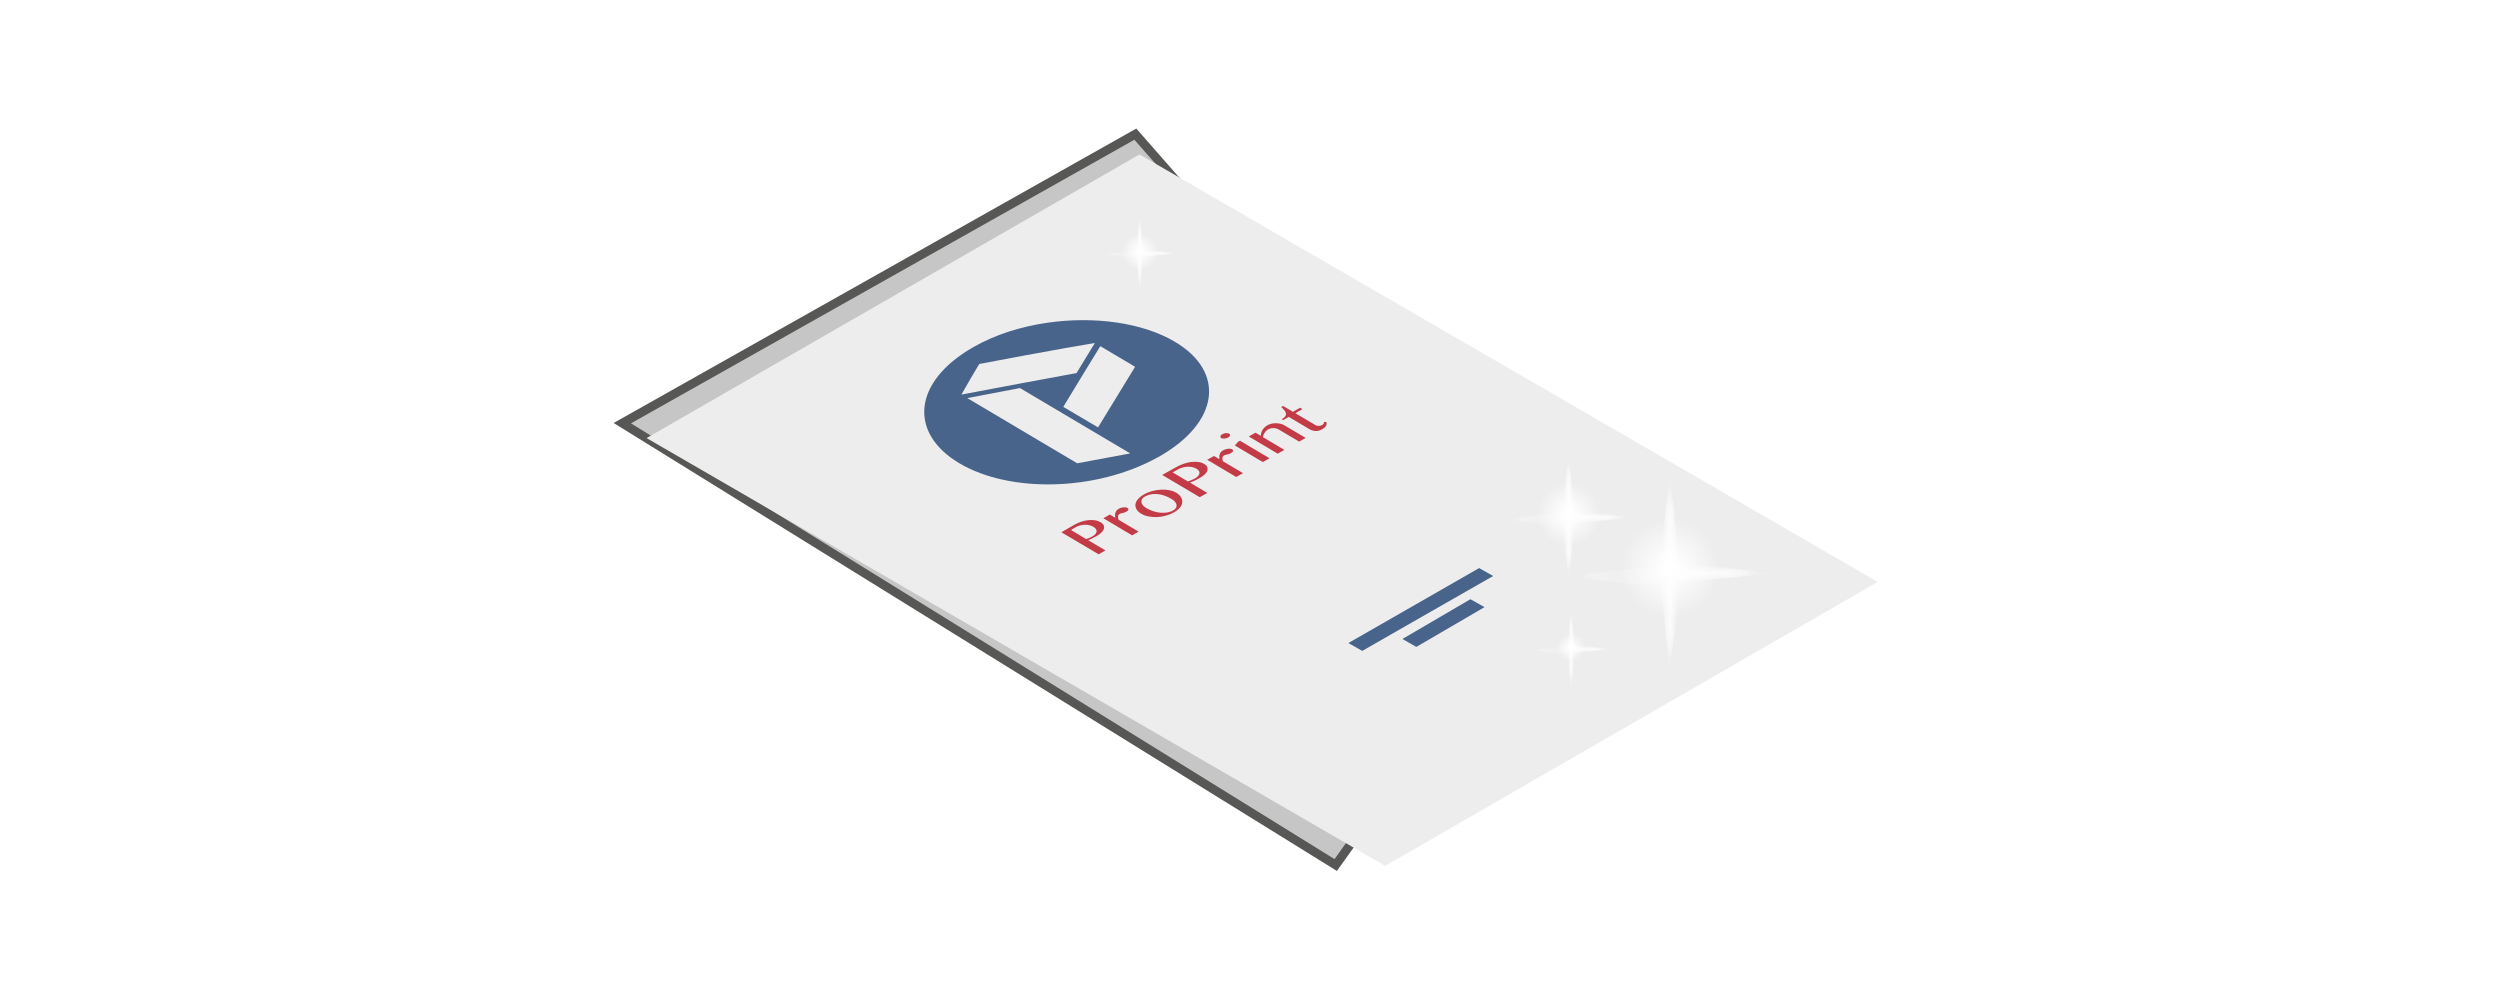 <?xml version="1.0" encoding="utf-8"?>
<!-- Generator: Adobe Illustrator 21.1.0, SVG Export Plug-In . SVG Version: 6.00 Build 0)  -->
<svg version="1.1" id="off" xmlns="http://www.w3.org/2000/svg" xmlns:xlink="http://www.w3.org/1999/xlink" x="0px" y="0px"
	 viewBox="0 0 283.46 113.39" enable-background="new 0 0 283.46 113.39" xml:space="preserve">
<filter  id="AI_DesenfoqueGaussiano_4">
	<feGaussianBlur  stdDeviation="4"></feGaussianBlur>
</filter>
<g>
	<g filter="url(#AI_DesenfoqueGaussiano_4)">
		<polygon fill="#C6C6C6" points="151.45,98.08 173.86,66.68 128.73,15.21 70.56,47.98 		"/>
		<polygon fill="none" stroke="#575756" stroke-miterlimit="10" points="151.45,98.08 173.86,66.68 128.73,15.21 70.56,47.98 		"/>
	</g>
	<g>
		<polygon fill="#EDEDED" points="73.31,49.67 129.2,17.51 212.9,65.98 157.06,98.18 		"/>
		<g>
			<path fill="#C23B46" d="M123.58,61.17c0.08-0.04,0.16-0.07,0.25-0.12c0.09-0.04,0.18-0.09,0.27-0.14
				c0.09-0.05,0.18-0.1,0.26-0.14c0.19-0.11,0.36-0.23,0.5-0.36c0.14-0.13,0.24-0.27,0.29-0.41c0.05-0.14,0.05-0.28,0-0.41
				c-0.05-0.14-0.17-0.26-0.37-0.38c-0.19-0.11-0.41-0.19-0.65-0.22c-0.24-0.04-0.5-0.04-0.76-0.01c-0.26,0.03-0.53,0.09-0.8,0.18
				c-0.27,0.09-0.53,0.21-0.77,0.35c-0.59,0.34-0.88,0.51-1.46,0.84c1.69,1,2.54,1.5,4.23,2.5c0.31-0.18,0.46-0.26,0.77-0.44
				c-0.78-0.46-1.17-0.7-1.96-1.16C123.43,61.23,123.5,61.2,123.58,61.17 M121.43,60.09c0.22-0.13,0.33-0.19,0.55-0.32
				c0.15-0.08,0.3-0.15,0.48-0.19c0.17-0.05,0.35-0.07,0.52-0.08c0.18-0.01,0.35,0.01,0.52,0.05c0.17,0.04,0.33,0.1,0.47,0.18
				c0.12,0.07,0.22,0.15,0.28,0.24c0.06,0.09,0.09,0.18,0.09,0.28c-0.01,0.09-0.05,0.19-0.13,0.29c-0.08,0.1-0.21,0.2-0.38,0.3
				c-0.11,0.06-0.22,0.11-0.34,0.16c-0.12,0.04-0.24,0.09-0.34,0.12C122.46,60.7,122.11,60.49,121.43,60.09"/>
			<path fill="#C23B46" d="M126.78,58.73c-0.01-0.06-0.01-0.13-0.01-0.18c0-0.06,0.02-0.11,0.04-0.15c0.03-0.04,0.06-0.08,0.11-0.11
				c0.06-0.04,0.12-0.06,0.18-0.08c0.06-0.02,0.12-0.03,0.18-0.04c0.06-0.01,0.12-0.03,0.19-0.05c0.07-0.02,0.14-0.05,0.23-0.1
				c0.14-0.08,0.22-0.15,0.24-0.23c0.02-0.08-0.02-0.14-0.12-0.21c-0.05-0.03-0.12-0.05-0.2-0.06c-0.08-0.01-0.16-0.01-0.25,0
				c-0.09,0.01-0.18,0.03-0.27,0.06c-0.09,0.03-0.18,0.06-0.26,0.11c-0.1,0.06-0.18,0.13-0.24,0.2c-0.06,0.08-0.11,0.16-0.13,0.25
				c-0.03,0.09-0.04,0.18-0.04,0.28c0,0.1,0.01,0.19,0.03,0.29c-0.25-0.15-0.37-0.22-0.62-0.37c-0.3,0.17-0.44,0.25-0.74,0.42
				c1.31,0.77,1.96,1.16,3.26,1.94c0.29-0.17,0.44-0.25,0.74-0.42c-0.9-0.54-1.36-0.81-2.26-1.34
				C126.8,58.87,126.79,58.8,126.78,58.73"/>
			<path fill="#C23B46" d="M133.37,55.87c-0.22-0.13-0.49-0.23-0.79-0.29c-0.3-0.06-0.62-0.08-0.95-0.06
				c-0.33,0.02-0.66,0.07-1,0.16c-0.33,0.09-0.65,0.22-0.94,0.39c-0.3,0.17-0.52,0.35-0.68,0.54c-0.16,0.19-0.25,0.39-0.27,0.58
				c-0.02,0.2,0.02,0.38,0.13,0.57c0.11,0.18,0.29,0.35,0.53,0.49c0.23,0.14,0.5,0.24,0.8,0.3c0.3,0.06,0.62,0.09,0.95,0.08
				c0.33-0.01,0.67-0.06,1-0.15c0.34-0.09,0.66-0.22,0.95-0.38c0.3-0.17,0.52-0.35,0.68-0.54c0.16-0.2,0.25-0.39,0.27-0.6
				c0.02-0.2-0.03-0.39-0.14-0.58C133.8,56.19,133.62,56.02,133.37,55.87 M133.34,57.58c-0.06,0.11-0.17,0.21-0.32,0.29
				c-0.21,0.12-0.44,0.2-0.7,0.24c-0.26,0.04-0.52,0.04-0.79,0.02c-0.27-0.03-0.54-0.09-0.81-0.18c-0.27-0.09-0.52-0.21-0.76-0.35
				c-0.17-0.1-0.29-0.21-0.38-0.32c-0.09-0.12-0.15-0.23-0.16-0.35c-0.02-0.12,0-0.23,0.06-0.33c0.06-0.11,0.15-0.19,0.28-0.27
				c0.25-0.14,0.51-0.24,0.77-0.28c0.26-0.05,0.53-0.05,0.79-0.02c0.27,0.03,0.52,0.09,0.78,0.19c0.26,0.1,0.5,0.21,0.74,0.36
				c0.17,0.1,0.3,0.2,0.39,0.32c0.1,0.12,0.16,0.24,0.17,0.35C133.42,57.36,133.4,57.47,133.34,57.58"/>
			<path fill="#49648B" d="M133.21,38.75c-3.67-2.18-9.16-2.92-14.43-2.16c-3.01,0.43-5.95,1.35-8.44,2.78
				c-6.88,3.94-7.31,9.75-1.56,13.16c5.71,3.38,15.46,3.19,22.4-0.63c0.05-0.03,0.11-0.05,0.16-0.08
				C138.28,47.92,138.98,42.16,133.21,38.75 M128.7,41.59c-1.15,1.88-1.92,3.14-2.85,4.66c-0.4,0.66-0.84,1.37-1.35,2.21
				c-1.58-0.93-2.36-1.4-3.94-2.33c0.89-1.48,1.55-2.57,2.23-3.67c0.59-0.97,1.19-1.95,1.97-3.21
				C126.34,40.19,127.13,40.66,128.7,41.59 M111.03,41.27c3.93-0.74,6.41-1.21,9.63-1.78c1.05-0.19,2.19-0.38,3.48-0.6
				c-0.73,1.19-1.14,1.87-1.8,2.95c-0.09,0.15-0.18,0.3-0.28,0.46c-5.25,0.96-7.91,1.47-13.05,2.44
				C109.79,43.36,110.2,42.66,111.03,41.27 M122.14,52.53c-4.99-2.95-7.48-4.43-12.46-7.39c2.37-0.45,3.56-0.68,5.97-1.14
				c5,2.96,7.5,4.44,12.5,7.41C125.73,51.86,124.52,52.09,122.14,52.53"/>
			<path fill="#C23B46" d="M135.41,54.52c0.1-0.05,0.2-0.09,0.3-0.15c0.1-0.05,0.2-0.1,0.28-0.15c0.21-0.12,0.39-0.24,0.55-0.38
				c0.16-0.14,0.27-0.28,0.33-0.43c0.06-0.15,0.07-0.29,0.02-0.43c-0.05-0.14-0.17-0.27-0.36-0.38c-0.19-0.11-0.42-0.19-0.67-0.22
				c-0.25-0.03-0.52-0.03-0.79,0c-0.28,0.03-0.56,0.1-0.85,0.2c-0.29,0.1-0.57,0.22-0.83,0.37c-0.28,0.16-0.49,0.28-0.7,0.39
				c-0.28,0.16-0.55,0.31-0.92,0.51c1.7,1.01,2.55,1.51,4.26,2.52c0.03-0.02,0.05-0.03,0.08-0.04c0.29-0.16,0.47-0.26,0.78-0.44
				c-0.79-0.47-1.18-0.7-1.97-1.17c0.06-0.02,0.13-0.05,0.21-0.09C135.22,54.61,135.32,54.56,135.41,54.52 M134.69,54.59
				c-0.69-0.41-1.04-0.62-1.73-1.03c0.24-0.14,0.37-0.21,0.61-0.34c0.16-0.09,0.33-0.16,0.51-0.21c0.18-0.05,0.37-0.08,0.55-0.09
				c0.18-0.01,0.36,0,0.54,0.04c0.18,0.04,0.34,0.1,0.48,0.18c0.12,0.07,0.21,0.15,0.28,0.24c0.06,0.09,0.09,0.18,0.07,0.28
				c-0.01,0.1-0.06,0.2-0.15,0.31c-0.09,0.1-0.23,0.21-0.42,0.31c-0.12,0.06-0.24,0.12-0.37,0.17
				C134.93,54.51,134.81,54.55,134.69,54.59"/>
			<path fill="#C23B46" d="M138.6,52.09c-0.01-0.07-0.01-0.13,0-0.18c0.01-0.06,0.02-0.11,0.05-0.15c0.03-0.04,0.07-0.08,0.12-0.11
				c0.07-0.04,0.13-0.06,0.19-0.08c0.06-0.02,0.12-0.03,0.18-0.04c0.06-0.01,0.13-0.03,0.19-0.05c0.07-0.02,0.15-0.05,0.23-0.1
				c0.14-0.08,0.22-0.16,0.25-0.23c0.02-0.08-0.02-0.15-0.12-0.21c-0.05-0.03-0.12-0.05-0.2-0.06c-0.08-0.01-0.16-0.01-0.25,0
				c-0.09,0.01-0.18,0.03-0.28,0.06c-0.09,0.03-0.18,0.07-0.27,0.11c-0.1,0.06-0.19,0.13-0.25,0.2c-0.06,0.08-0.11,0.16-0.14,0.25
				c-0.03,0.09-0.05,0.19-0.05,0.28c0,0.1,0,0.2,0.02,0.29c-0.25-0.15-0.37-0.22-0.62-0.37c-0.31,0.17-0.46,0.26-0.78,0.43
				c1.31,0.78,1.97,1.17,3.29,1.95c0.31-0.17,0.47-0.26,0.78-0.43c-0.91-0.54-1.37-0.81-2.28-1.35
				C138.63,52.23,138.61,52.16,138.6,52.09"/>
			<path fill="#C23B46" d="M140.37,50.1c-0.14,0.17-0.21,0.25-0.36,0.41c1.27,0.75,1.9,1.13,3.17,1.88
				c0.31-0.17,0.46-0.26,0.76-0.43c-1.34-0.8-2.01-1.19-3.35-1.99C140.5,50.02,140.46,50.05,140.37,50.1"/>
			<path fill="#C23B46" d="M138.47,49.67c0.04,0.03,0.1,0.05,0.16,0.05c0.06,0.01,0.13,0.01,0.2,0.01c0.07-0.01,0.14-0.02,0.21-0.04
				c0.07-0.02,0.14-0.05,0.2-0.08c0.06-0.03,0.11-0.07,0.15-0.11c0.04-0.04,0.06-0.08,0.07-0.12c0.01-0.04,0.01-0.08-0.01-0.12
				c-0.02-0.04-0.05-0.07-0.09-0.09c-0.05-0.03-0.1-0.05-0.16-0.05c-0.06-0.01-0.13-0.01-0.2-0.01c-0.07,0-0.14,0.02-0.21,0.04
				c-0.07,0.02-0.14,0.05-0.2,0.08c-0.06,0.04-0.11,0.07-0.14,0.11c-0.04,0.04-0.06,0.08-0.07,0.12c-0.01,0.04-0.01,0.08,0.01,0.12
				C138.4,49.61,138.43,49.65,138.47,49.67"/>
			<path fill="#C23B46" d="M145.24,48.06c-0.17-0.04-0.34-0.07-0.52-0.07c-0.17-0.01-0.35,0.01-0.51,0.04
				c-0.17,0.04-0.32,0.09-0.45,0.16c-0.26,0.14-0.45,0.32-0.59,0.52c-0.14,0.2-0.21,0.44-0.22,0.7c-0.24-0.14-0.36-0.21-0.6-0.35
				c-0.3,0.17-0.46,0.26-0.76,0.43c1.31,0.78,1.97,1.17,3.28,1.95c0.31-0.17,0.46-0.26,0.76-0.43c-0.97-0.58-1.46-0.86-2.43-1.44
				c0.01-0.09,0.04-0.18,0.07-0.27c0.03-0.09,0.08-0.17,0.13-0.25c0.05-0.07,0.11-0.15,0.18-0.21c0.07-0.06,0.14-0.12,0.22-0.16
				c0.18-0.1,0.38-0.15,0.6-0.14c0.23,0,0.44,0.07,0.66,0.2c0.9,0.53,1.35,0.8,2.24,1.33c0.3-0.17,0.45-0.25,0.74-0.42
				c-0.94-0.56-1.41-0.84-2.35-1.39C145.56,48.17,145.41,48.11,145.24,48.06"/>
			<path fill="#C23B46" d="M150.12,47.85c0,0.06-0.01,0.12-0.04,0.18c-0.03,0.06-0.09,0.11-0.17,0.16
				c-0.05,0.03-0.11,0.05-0.18,0.07c-0.07,0.02-0.13,0.03-0.2,0.03c-0.07,0-0.13,0-0.19-0.02c-0.06-0.01-0.12-0.03-0.17-0.06
				c-0.92-0.54-1.38-0.82-2.3-1.36c0.33-0.18,0.49-0.28,0.81-0.46c-0.11-0.07-0.16-0.1-0.27-0.16c-0.32,0.18-0.48,0.28-0.81,0.46
				c-0.45-0.27-0.67-0.4-1.12-0.66c-0.08,0.05-0.12,0.07-0.21,0.12c0.13,0.12,0.25,0.24,0.34,0.35c0.1,0.11,0.16,0.23,0.19,0.34
				c0.03,0.11,0.01,0.23-0.06,0.34c-0.07,0.11-0.2,0.23-0.41,0.35c0.06,0.04,0.1,0.06,0.16,0.1c0.26-0.14,0.39-0.22,0.64-0.36
				c0.92,0.55,1.38,0.82,2.3,1.37c0.11,0.07,0.23,0.12,0.35,0.16c0.12,0.04,0.25,0.06,0.37,0.07c0.13,0.01,0.25-0.01,0.38-0.04
				c0.13-0.03,0.25-0.08,0.37-0.15c0.23-0.13,0.39-0.27,0.46-0.41c0.07-0.14,0.08-0.29,0.02-0.43
				C150.29,47.83,150.23,47.84,150.12,47.85"/>
			<polygon fill="#49648B" points="169.3,65.31 167.71,64.41 157.68,70.16 152.88,72.91 154.46,73.8 159.38,70.98 			"/>
			<polygon fill="#49648B" points="160.57,71.54 159.01,72.45 160.59,73.35 162.32,72.34 168.32,68.84 166.72,67.94 			"/>
		</g>
	</g>
	<g>
		<g>
			<g>
				
					<radialGradient id="SVGID_1_" cx="189.333" cy="51.216" r="5.63" gradientTransform="matrix(1 0 0 -1 0 115.663)" gradientUnits="userSpaceOnUse">
					<stop  offset="0.106" style="stop-color:#FFFFFF"/>
					<stop  offset="0.237" style="stop-color:#FFFFFF;stop-opacity:0.853"/>
					<stop  offset="0.999" style="stop-color:#FFFFFF;stop-opacity:0"/>
				</radialGradient>
				<circle fill="url(#SVGID_1_)" cx="189.33" cy="64.45" r="5.63"/>
				
					<linearGradient id="SVGID_2_" gradientUnits="userSpaceOnUse" x1="188.386" y1="56.312" x2="190.267" y2="56.312" gradientTransform="matrix(1 0 0 -1 0 115.663)">
					<stop  offset="0.106" style="stop-color:#FFFFFF;stop-opacity:0"/>
					<stop  offset="0.459" style="stop-color:#FFFFFF;stop-opacity:0.7"/>
					<stop  offset="0.49" style="stop-color:#FFFFFF;stop-opacity:0.762"/>
					<stop  offset="0.552" style="stop-color:#FFFFFF;stop-opacity:0.669"/>
					<stop  offset="1" style="stop-color:#FFFFFF;stop-opacity:0"/>
				</linearGradient>
				<path fill="url(#SVGID_2_)" d="M189.33,54.27c0,0-0.99,7.03-0.95,8.86c0.06,1.81,1.88,1.65,1.88-0.01
					C190.26,61.46,189.33,54.27,189.33,54.27z"/>
				<g>
					
						<linearGradient id="SVGID_3_" gradientUnits="userSpaceOnUse" x1="107.102" y1="645.09" x2="109.076" y2="645.09" gradientTransform="matrix(0 1 1 0 -449.957 -43.114)">
						<stop  offset="0.106" style="stop-color:#FFFFFF;stop-opacity:0"/>
						<stop  offset="0.459" style="stop-color:#FFFFFF;stop-opacity:0.7"/>
						<stop  offset="0.49" style="stop-color:#FFFFFF;stop-opacity:0.762"/>
						<stop  offset="0.552" style="stop-color:#FFFFFF;stop-opacity:0.669"/>
						<stop  offset="1" style="stop-color:#FFFFFF;stop-opacity:0"/>
					</linearGradient>
					<path fill="url(#SVGID_3_)" d="M200.35,65c0,0-7.25-1.06-9.1-1.02c-1.85,0.06-1.7,1.98,0,1.98S200.35,65,200.35,65z"/>
					<g>
						<g>
							<defs>
								<path id="SVGID_4_" d="M200.35,65c0,0-7.25-1.06-9.1-1.02c-1.85,0.06-1.7,1.98,0,1.98S200.35,65,200.35,65z"/>
							</defs>
							<clipPath id="SVGID_5_">
								<use xlink:href="#SVGID_4_"  overflow="visible"/>
							</clipPath>
							
								<radialGradient id="SVGID_6_" cx="108.306" cy="640.993" r="8.426" gradientTransform="matrix(0 1 1 0 -449.957 -43.114)" gradientUnits="userSpaceOnUse">
								<stop  offset="0.531" style="stop-color:#FEFEFE;stop-opacity:0.189"/>
								<stop  offset="0.718" style="stop-color:#F6F6F6;stop-opacity:0.512"/>
								<stop  offset="1" style="stop-color:#EDEDED"/>
							</radialGradient>
							<polygon clip-path="url(#SVGID_5_)" fill="url(#SVGID_6_)" points="180.63,70.99 180.63,59.39 201.45,59.39 201.45,70.99 
															"/>
						</g>
						
							<linearGradient id="SVGID_7_" gradientUnits="userSpaceOnUse" x1="-481.454" y1="563.607" x2="-479.612" y2="563.607" gradientTransform="matrix(-1 0 0 1 -291.181 -493.071)">
							<stop  offset="0.106" style="stop-color:#FFFFFF;stop-opacity:0"/>
							<stop  offset="0.459" style="stop-color:#FFFFFF;stop-opacity:0.7"/>
							<stop  offset="0.49" style="stop-color:#FFFFFF;stop-opacity:0.762"/>
							<stop  offset="0.552" style="stop-color:#FFFFFF;stop-opacity:0.669"/>
							<stop  offset="1" style="stop-color:#FFFFFF;stop-opacity:0"/>
						</linearGradient>
						<path fill="url(#SVGID_7_)" d="M189.32,75.73c0,0,1.02-7.19,0.96-9.04s-1.84-1.73-1.84-0.03
							C188.44,68.36,189.32,75.73,189.32,75.73z"/>
						<g>
							<defs>
								<path id="SVGID_8_" d="M189.35,75.75c0,0,1.06-7.25,1.02-9.1c-0.06-1.85-1.98-1.7-1.98,0
									C188.4,68.35,189.35,75.75,189.35,75.75z"/>
							</defs>
							<clipPath id="SVGID_9_">
								<use xlink:href="#SVGID_8_"  overflow="visible"/>
							</clipPath>
							
								<radialGradient id="SVGID_10_" cx="110.279" cy="641.24" r="8.426" gradientTransform="matrix(-1 0 0 1 299.444 -574.801)" gradientUnits="userSpaceOnUse">
								<stop  offset="0.531" style="stop-color:#FEFEFE;stop-opacity:0.189"/>
								<stop  offset="0.718" style="stop-color:#F6F6F6;stop-opacity:0.512"/>
								<stop  offset="1" style="stop-color:#EDEDED"/>
							</radialGradient>
							<polygon clip-path="url(#SVGID_9_)" fill="url(#SVGID_10_)" points="183.37,56.03 194.96,56.03 194.96,76.85 183.37,76.85 
															"/>
						</g>
						<g>
							<defs>
								<path id="SVGID_11_" d="M178,65.31c0,0,7.25,1.06,9.1,1.02c1.85-0.06,1.7-1.98,0-1.98S178,65.31,178,65.31z"/>
							</defs>
							<clipPath id="SVGID_12_">
								<use xlink:href="#SVGID_11_"  overflow="visible"/>
							</clipPath>
							
								<radialGradient id="SVGID_13_" cx="127.504" cy="642.349" r="8.426" gradientTransform="matrix(0 -1 -1 0 829.664 192.624)" gradientUnits="userSpaceOnUse">
								<stop  offset="0.531" style="stop-color:#FEFEFE;stop-opacity:0.189"/>
								<stop  offset="0.718" style="stop-color:#F6F6F6;stop-opacity:0.512"/>
								<stop  offset="1" style="stop-color:#EDEDED"/>
							</radialGradient>
							<polygon clip-path="url(#SVGID_12_)" fill="url(#SVGID_13_)" points="197.73,59.32 197.73,70.92 176.91,70.92 176.91,59.32 
															"/>
						</g>
					</g>
					<g>
						<defs>
							<path id="SVGID_14_" d="M189.35,54.13c0,0-1.06,7.25-1.02,9.1c0.06,1.85,1.98,1.7,1.98,0
								C190.31,61.53,189.35,54.13,189.35,54.13z"/>
						</defs>
						<clipPath id="SVGID_15_">
							<use xlink:href="#SVGID_14_"  overflow="visible"/>
						</clipPath>
						
							<radialGradient id="SVGID_16_" cx="107.809" cy="642.839" r="8.426" gradientTransform="matrix(1 0 0 -1 81.731 706.287)" gradientUnits="userSpaceOnUse">
							<stop  offset="0.531" style="stop-color:#FEFEFE;stop-opacity:0.189"/>
							<stop  offset="0.718" style="stop-color:#F6F6F6;stop-opacity:0.512"/>
							<stop  offset="1" style="stop-color:#EDEDED"/>
						</radialGradient>
						<polygon clip-path="url(#SVGID_15_)" fill="url(#SVGID_16_)" points="195.34,73.86 183.74,73.86 183.74,53.04 195.34,53.04 
													"/>
					</g>
				</g>
			</g>
		</g>
	</g>
	<g>
		<g>
			<g>
				
					<radialGradient id="SVGID_17_" cx="178.138" cy="42.269" r="1.585" gradientTransform="matrix(1 0 0 -1 0 115.663)" gradientUnits="userSpaceOnUse">
					<stop  offset="0.106" style="stop-color:#FFFFFF"/>
					<stop  offset="0.999" style="stop-color:#FFFFFF;stop-opacity:0"/>
				</radialGradient>
				<circle fill="url(#SVGID_17_)" cx="178.14" cy="73.39" r="1.58"/>
				
					<linearGradient id="SVGID_18_" gradientUnits="userSpaceOnUse" x1="177.774" y1="44.229" x2="178.498" y2="44.229" gradientTransform="matrix(1 0 0 -1 0 115.663)">
					<stop  offset="0.106" style="stop-color:#FFFFFF;stop-opacity:0"/>
					<stop  offset="0.459" style="stop-color:#FFFFFF;stop-opacity:0.7"/>
					<stop  offset="0.49" style="stop-color:#FFFFFF;stop-opacity:0.762"/>
					<stop  offset="0.552" style="stop-color:#FFFFFF;stop-opacity:0.669"/>
					<stop  offset="1" style="stop-color:#FFFFFF;stop-opacity:0"/>
				</linearGradient>
				<path fill="url(#SVGID_18_)" d="M178.14,69.48c0,0-0.38,2.71-0.37,3.41c0.02,0.7,0.72,0.63,0.72-0.01
					C178.5,72.24,178.14,69.48,178.14,69.48z"/>
				<g>
					
						<linearGradient id="SVGID_19_" gradientUnits="userSpaceOnUse" x1="116.331" y1="630.326" x2="117.09" y2="630.326" gradientTransform="matrix(0 1 1 0 -449.957 -43.114)">
						<stop  offset="0.106" style="stop-color:#FFFFFF;stop-opacity:0"/>
						<stop  offset="0.459" style="stop-color:#FFFFFF;stop-opacity:0.7"/>
						<stop  offset="0.49" style="stop-color:#FFFFFF;stop-opacity:0.762"/>
						<stop  offset="0.552" style="stop-color:#FFFFFF;stop-opacity:0.669"/>
						<stop  offset="1" style="stop-color:#FFFFFF;stop-opacity:0"/>
					</linearGradient>
					<path fill="url(#SVGID_19_)" d="M182.38,73.61c0,0-2.79-0.41-3.5-0.39c-0.71,0.02-0.65,0.76,0,0.76
						C179.53,73.98,182.38,73.61,182.38,73.61z"/>
					<g>
						<g>
							<defs>
								<path id="SVGID_20_" d="M182.38,73.61c0,0-2.79-0.41-3.5-0.39c-0.71,0.02-0.65,0.76,0,0.76
									C179.53,73.98,182.38,73.61,182.38,73.61z"/>
							</defs>
							<clipPath id="SVGID_21_">
								<use xlink:href="#SVGID_20_"  overflow="visible"/>
							</clipPath>
							
								<radialGradient id="SVGID_22_" cx="116.794" cy="628.75" r="3.241" gradientTransform="matrix(0 1 1 0 -449.957 -43.114)" gradientUnits="userSpaceOnUse">
								<stop  offset="0.531" style="stop-color:#FEFEFE;stop-opacity:0.189"/>
								<stop  offset="0.718" style="stop-color:#F6F6F6;stop-opacity:0.512"/>
								<stop  offset="1" style="stop-color:#EDEDED"/>
							</radialGradient>
							<polygon clip-path="url(#SVGID_21_)" fill="url(#SVGID_22_)" points="174.79,75.91 174.79,71.45 182.8,71.45 182.8,75.91 
															"/>
						</g>
						
							<linearGradient id="SVGID_23_" gradientUnits="userSpaceOnUse" x1="-469.681" y1="568.806" x2="-468.973" y2="568.806" gradientTransform="matrix(-1 0 0 1 -291.181 -493.071)">
							<stop  offset="0.106" style="stop-color:#FFFFFF;stop-opacity:0"/>
							<stop  offset="0.459" style="stop-color:#FFFFFF;stop-opacity:0.7"/>
							<stop  offset="0.49" style="stop-color:#FFFFFF;stop-opacity:0.762"/>
							<stop  offset="0.552" style="stop-color:#FFFFFF;stop-opacity:0.669"/>
							<stop  offset="1" style="stop-color:#FFFFFF;stop-opacity:0"/>
						</linearGradient>
						<path fill="url(#SVGID_23_)" d="M178.13,77.73c0,0,0.39-2.76,0.37-3.48c-0.02-0.71-0.71-0.67-0.71-0.01
							C177.79,74.9,178.13,77.73,178.13,77.73z"/>
						<g>
							<defs>
								<path id="SVGID_24_" d="M178.15,77.74c0,0,0.41-2.79,0.39-3.5c-0.02-0.71-0.76-0.65-0.76,0S178.15,77.74,178.15,77.74z"/>
							</defs>
							<clipPath id="SVGID_25_">
								<use xlink:href="#SVGID_24_"  overflow="visible"/>
							</clipPath>
							
								<radialGradient id="SVGID_26_" cx="121.37" cy="648.961" r="3.241" gradientTransform="matrix(-1 0 0 1 299.444 -574.801)" gradientUnits="userSpaceOnUse">
								<stop  offset="0.531" style="stop-color:#FEFEFE;stop-opacity:0.189"/>
								<stop  offset="0.718" style="stop-color:#F6F6F6;stop-opacity:0.512"/>
								<stop  offset="1" style="stop-color:#EDEDED"/>
							</radialGradient>
							<polygon clip-path="url(#SVGID_25_)" fill="url(#SVGID_26_)" points="175.84,70.16 180.3,70.16 180.3,78.16 175.84,78.16 
															"/>
						</g>
						<g>
							<defs>
								<path id="SVGID_27_" d="M173.78,73.73c0,0,2.79,0.41,3.5,0.39c0.71-0.02,0.65-0.76,0-0.76
									C176.63,73.36,173.78,73.73,173.78,73.73z"/>
							</defs>
							<clipPath id="SVGID_28_">
								<use xlink:href="#SVGID_27_"  overflow="visible"/>
							</clipPath>
							
								<radialGradient id="SVGID_29_" cx="118.971" cy="652.302" r="3.241" gradientTransform="matrix(0 -1 -1 0 829.664 192.624)" gradientUnits="userSpaceOnUse">
								<stop  offset="0.531" style="stop-color:#FEFEFE;stop-opacity:0.189"/>
								<stop  offset="0.718" style="stop-color:#F6F6F6;stop-opacity:0.512"/>
								<stop  offset="1" style="stop-color:#EDEDED"/>
							</radialGradient>
							<polygon clip-path="url(#SVGID_28_)" fill="url(#SVGID_29_)" points="181.37,71.42 181.37,75.88 173.36,75.88 173.36,71.42 
															"/>
						</g>
					</g>
					<g>
						<defs>
							<path id="SVGID_30_" d="M178.14,69.43c0,0-0.41,2.79-0.39,3.5c0.02,0.71,0.76,0.65,0.76,0
								C178.51,72.27,178.14,69.43,178.14,69.43z"/>
						</defs>
						<clipPath id="SVGID_31_">
							<use xlink:href="#SVGID_30_"  overflow="visible"/>
						</clipPath>
						
							<radialGradient id="SVGID_32_" cx="96.487" cy="633.278" r="3.241" gradientTransform="matrix(1 0 0 -1 81.731 706.287)" gradientUnits="userSpaceOnUse">
							<stop  offset="0.531" style="stop-color:#FEFEFE;stop-opacity:0.189"/>
							<stop  offset="0.718" style="stop-color:#F6F6F6;stop-opacity:0.512"/>
							<stop  offset="1" style="stop-color:#EDEDED"/>
						</radialGradient>
						<polygon clip-path="url(#SVGID_31_)" fill="url(#SVGID_32_)" points="180.45,77.01 175.99,77.01 175.99,69.01 180.45,69.01 
													"/>
					</g>
				</g>
			</g>
		</g>
	</g>
	<g>
		<g>
			<g>
				
					<radialGradient id="SVGID_33_" cx="177.85" cy="57.337" r="3.609" gradientTransform="matrix(1 0 0 -1 0 115.663)" gradientUnits="userSpaceOnUse">
					<stop  offset="0.106" style="stop-color:#FFFFFF"/>
					<stop  offset="0.999" style="stop-color:#FFFFFF;stop-opacity:0"/>
				</radialGradient>
				<circle fill="url(#SVGID_33_)" cx="177.85" cy="58.33" r="3.61"/>
				
					<linearGradient id="SVGID_34_" gradientUnits="userSpaceOnUse" x1="177.261" y1="60.508" x2="178.431" y2="60.508" gradientTransform="matrix(1 0 0 -1 0 115.663)">
					<stop  offset="0.106" style="stop-color:#FFFFFF;stop-opacity:0"/>
					<stop  offset="0.459" style="stop-color:#FFFFFF;stop-opacity:0.7"/>
					<stop  offset="0.49" style="stop-color:#FFFFFF;stop-opacity:0.762"/>
					<stop  offset="0.552" style="stop-color:#FFFFFF;stop-opacity:0.669"/>
					<stop  offset="1" style="stop-color:#FFFFFF;stop-opacity:0"/>
				</linearGradient>
				<path fill="url(#SVGID_34_)" d="M177.85,52c0,0-0.62,4.38-0.59,5.51c0.04,1.13,1.17,1.02,1.17-0.01S177.85,52,177.85,52z"/>
				<g>
					
						<linearGradient id="SVGID_35_" gradientUnits="userSpaceOnUse" x1="101.155" y1="631.416" x2="102.382" y2="631.416" gradientTransform="matrix(0 1 1 0 -449.957 -43.114)">
						<stop  offset="0.106" style="stop-color:#FFFFFF;stop-opacity:0"/>
						<stop  offset="0.459" style="stop-color:#FFFFFF;stop-opacity:0.7"/>
						<stop  offset="0.49" style="stop-color:#FFFFFF;stop-opacity:0.762"/>
						<stop  offset="0.552" style="stop-color:#FFFFFF;stop-opacity:0.669"/>
						<stop  offset="1" style="stop-color:#FFFFFF;stop-opacity:0"/>
					</linearGradient>
					<path fill="url(#SVGID_35_)" d="M184.71,58.67c0,0-4.51-0.66-5.66-0.63c-1.15,0.04-1.06,1.23,0,1.23
						C180.1,59.27,184.71,58.67,184.71,58.67z"/>
					<g>
						<g>
							<defs>
								<path id="SVGID_36_" d="M184.71,58.67c0,0-4.51-0.66-5.66-0.63c-1.15,0.04-1.06,1.23,0,1.23
									C180.1,59.27,184.71,58.67,184.71,58.67z"/>
							</defs>
							<clipPath id="SVGID_37_">
								<use xlink:href="#SVGID_36_"  overflow="visible"/>
							</clipPath>
							
								<radialGradient id="SVGID_38_" cx="101.904" cy="628.867" r="5.243" gradientTransform="matrix(0 1 1 0 -449.957 -43.114)" gradientUnits="userSpaceOnUse">
								<stop  offset="0.531" style="stop-color:#FEFEFE;stop-opacity:0.189"/>
								<stop  offset="0.718" style="stop-color:#F6F6F6;stop-opacity:0.512"/>
								<stop  offset="1" style="stop-color:#EDEDED"/>
							</radialGradient>
							<polygon clip-path="url(#SVGID_37_)" fill="url(#SVGID_38_)" points="172.43,62.4 172.43,55.18 185.39,55.18 185.39,62.4 
															"/>
						</g>
						
							<linearGradient id="SVGID_39_" gradientUnits="userSpaceOnUse" x1="-469.616" y1="555.186" x2="-468.47" y2="555.186" gradientTransform="matrix(-1 0 0 1 -291.181 -493.071)">
							<stop  offset="0.106" style="stop-color:#FFFFFF;stop-opacity:0"/>
							<stop  offset="0.459" style="stop-color:#FFFFFF;stop-opacity:0.7"/>
							<stop  offset="0.49" style="stop-color:#FFFFFF;stop-opacity:0.762"/>
							<stop  offset="0.552" style="stop-color:#FFFFFF;stop-opacity:0.669"/>
							<stop  offset="1" style="stop-color:#FFFFFF;stop-opacity:0"/>
						</linearGradient>
						<path fill="url(#SVGID_39_)" d="M177.84,65.35c0,0,0.63-4.47,0.6-5.63s-1.14-1.08-1.14-0.02
							C177.29,60.76,177.84,65.35,177.84,65.35z"/>
						<g>
							<defs>
								<path id="SVGID_40_" d="M177.86,65.36c0,0,0.66-4.51,0.63-5.66c-0.04-1.15-1.23-1.06-1.23,0S177.86,65.36,177.86,65.36z"/>
							</defs>
							<clipPath id="SVGID_41_">
								<use xlink:href="#SVGID_40_"  overflow="visible"/>
							</clipPath>
							
								<radialGradient id="SVGID_42_" cx="121.698" cy="634.367" r="5.243" gradientTransform="matrix(-1 0 0 1 299.444 -574.801)" gradientUnits="userSpaceOnUse">
								<stop  offset="0.531" style="stop-color:#FEFEFE;stop-opacity:0.189"/>
								<stop  offset="0.718" style="stop-color:#F6F6F6;stop-opacity:0.512"/>
								<stop  offset="1" style="stop-color:#EDEDED"/>
							</radialGradient>
							<polygon clip-path="url(#SVGID_41_)" fill="url(#SVGID_42_)" points="174.14,53.09 181.35,53.09 181.35,66.04 174.14,66.04 
															"/>
						</g>
						<g>
							<defs>
								<path id="SVGID_43_" d="M170.8,58.86c0,0,4.51,0.66,5.66,0.63c1.15-0.04,1.06-1.23,0-1.23
									C175.4,58.27,170.8,58.86,170.8,58.86z"/>
							</defs>
							<clipPath id="SVGID_44_">
								<use xlink:href="#SVGID_43_"  overflow="visible"/>
							</clipPath>
							
								<radialGradient id="SVGID_45_" cx="133.879" cy="653.069" r="5.243" gradientTransform="matrix(0 -1 -1 0 829.664 192.624)" gradientUnits="userSpaceOnUse">
								<stop  offset="0.531" style="stop-color:#FEFEFE;stop-opacity:0.189"/>
								<stop  offset="0.718" style="stop-color:#F6F6F6;stop-opacity:0.512"/>
								<stop  offset="1" style="stop-color:#EDEDED"/>
							</radialGradient>
							<polygon clip-path="url(#SVGID_44_)" fill="url(#SVGID_45_)" points="183.07,55.14 183.07,62.35 170.12,62.35 170.12,55.14 
															"/>
						</g>
					</g>
					<g>
						<defs>
							<path id="SVGID_46_" d="M177.86,51.91c0,0-0.66,4.51-0.63,5.66c0.04,1.15,1.23,1.06,1.23,0
								C178.46,56.51,177.86,51.91,177.86,51.91z"/>
						</defs>
						<clipPath id="SVGID_47_">
							<use xlink:href="#SVGID_46_"  overflow="visible"/>
						</clipPath>
						
							<radialGradient id="SVGID_48_" cx="96.248" cy="648.582" r="5.243" gradientTransform="matrix(1 0 0 -1 81.731 706.287)" gradientUnits="userSpaceOnUse">
							<stop  offset="0.531" style="stop-color:#FEFEFE;stop-opacity:0.189"/>
							<stop  offset="0.718" style="stop-color:#F6F6F6;stop-opacity:0.512"/>
							<stop  offset="1" style="stop-color:#EDEDED"/>
						</radialGradient>
						<polygon clip-path="url(#SVGID_47_)" fill="url(#SVGID_48_)" points="181.59,64.18 174.37,64.18 174.37,51.23 181.59,51.23 
													"/>
					</g>
				</g>
			</g>
		</g>
	</g>
	<g>
		<g>
			<g>
				
					<radialGradient id="SVGID_49_" cx="129.233" cy="87.142" r="2.082" gradientTransform="matrix(1 0 0 -1 0 115.663)" gradientUnits="userSpaceOnUse">
					<stop  offset="0.106" style="stop-color:#FFFFFF"/>
					<stop  offset="0.999" style="stop-color:#FFFFFF;stop-opacity:0"/>
				</radialGradient>
				<circle fill="url(#SVGID_49_)" cx="129.23" cy="28.52" r="2.08"/>
				
					<linearGradient id="SVGID_50_" gradientUnits="userSpaceOnUse" x1="128.883" y1="89.026" x2="129.578" y2="89.026" gradientTransform="matrix(1 0 0 -1 0 115.663)">
					<stop  offset="0.106" style="stop-color:#FFFFFF;stop-opacity:0"/>
					<stop  offset="0.459" style="stop-color:#FFFFFF;stop-opacity:0.7"/>
					<stop  offset="0.49" style="stop-color:#FFFFFF;stop-opacity:0.762"/>
					<stop  offset="0.552" style="stop-color:#FFFFFF;stop-opacity:0.669"/>
					<stop  offset="1" style="stop-color:#FFFFFF;stop-opacity:0"/>
				</linearGradient>
				<path fill="url(#SVGID_50_)" d="M129.23,24.76c0,0-0.37,2.6-0.35,3.28c0.02,0.67,0.7,0.61,0.7-0.01
					C129.58,27.41,129.23,24.76,129.23,24.76z"/>
				<g>
					
						<linearGradient id="SVGID_51_" gradientUnits="userSpaceOnUse" x1="71.465" y1="581.335" x2="72.195" y2="581.335" gradientTransform="matrix(0 1 1 0 -449.957 -43.114)">
						<stop  offset="0.106" style="stop-color:#FFFFFF;stop-opacity:0"/>
						<stop  offset="0.459" style="stop-color:#FFFFFF;stop-opacity:0.7"/>
						<stop  offset="0.49" style="stop-color:#FFFFFF;stop-opacity:0.762"/>
						<stop  offset="0.552" style="stop-color:#FFFFFF;stop-opacity:0.669"/>
						<stop  offset="1" style="stop-color:#FFFFFF;stop-opacity:0"/>
					</linearGradient>
					<path fill="url(#SVGID_51_)" d="M133.31,28.73c0,0-2.68-0.39-3.37-0.38c-0.69,0.02-0.63,0.73,0,0.73
						C130.57,29.08,133.31,28.73,133.31,28.73z"/>
					<g>
						<g>
							<defs>
								<path id="SVGID_52_" d="M133.31,28.73c0,0-2.68-0.39-3.37-0.38c-0.69,0.02-0.63,0.73,0,0.73
									C130.57,29.08,133.31,28.73,133.31,28.73z"/>
							</defs>
							<clipPath id="SVGID_53_">
								<use xlink:href="#SVGID_52_"  overflow="visible"/>
							</clipPath>
							
								<radialGradient id="SVGID_54_" cx="71.91" cy="579.82" r="3.116" gradientTransform="matrix(0 1 1 0 -449.957 -43.114)" gradientUnits="userSpaceOnUse">
								<stop  offset="0.531" style="stop-color:#FEFEFE;stop-opacity:0.189"/>
								<stop  offset="0.718" style="stop-color:#F6F6F6;stop-opacity:0.512"/>
								<stop  offset="1" style="stop-color:#EDEDED"/>
							</radialGradient>
							<polygon clip-path="url(#SVGID_53_)" fill="url(#SVGID_54_)" points="126.01,30.94 126.01,26.65 133.71,26.65 133.71,30.94 
															"/>
						</g>
						
							<linearGradient id="SVGID_55_" gradientUnits="userSpaceOnUse" x1="-420.761" y1="523.844" x2="-420.08" y2="523.844" gradientTransform="matrix(-1 0 0 1 -291.181 -493.071)">
							<stop  offset="0.106" style="stop-color:#FFFFFF;stop-opacity:0"/>
							<stop  offset="0.459" style="stop-color:#FFFFFF;stop-opacity:0.7"/>
							<stop  offset="0.49" style="stop-color:#FFFFFF;stop-opacity:0.762"/>
							<stop  offset="0.552" style="stop-color:#FFFFFF;stop-opacity:0.669"/>
							<stop  offset="1" style="stop-color:#FFFFFF;stop-opacity:0"/>
						</linearGradient>
						<path fill="url(#SVGID_55_)" d="M129.23,32.69c0,0,0.38-2.66,0.35-3.34c-0.02-0.69-0.68-0.64-0.68-0.01
							C128.9,29.97,129.23,32.69,129.23,32.69z"/>
						<g>
							<defs>
								<path id="SVGID_56_" d="M129.24,32.7c0,0,0.39-2.68,0.38-3.37c-0.02-0.69-0.73-0.63-0.73,0
									C128.89,29.97,129.24,32.7,129.24,32.7z"/>
							</defs>
							<clipPath id="SVGID_57_">
								<use xlink:href="#SVGID_56_"  overflow="visible"/>
							</clipPath>
							
								<radialGradient id="SVGID_58_" cx="170.273" cy="604.059" r="3.116" gradientTransform="matrix(-1 0 0 1 299.444 -574.801)" gradientUnits="userSpaceOnUse">
								<stop  offset="0.531" style="stop-color:#FEFEFE;stop-opacity:0.189"/>
								<stop  offset="0.718" style="stop-color:#F6F6F6;stop-opacity:0.512"/>
								<stop  offset="1" style="stop-color:#EDEDED"/>
							</radialGradient>
							<polygon clip-path="url(#SVGID_57_)" fill="url(#SVGID_58_)" points="127.03,25.41 131.32,25.41 131.32,33.11 127.03,33.11 
															"/>
						</g>
						<g>
							<defs>
								<path id="SVGID_59_" d="M125.18,28.79c0,0,2.68,0.39,3.37,0.38c0.69-0.02,0.63-0.73,0-0.73S125.18,28.79,125.18,28.79z"/>
							</defs>
							<clipPath id="SVGID_60_">
								<use xlink:href="#SVGID_59_"  overflow="visible"/>
							</clipPath>
							
								<radialGradient id="SVGID_61_" cx="163.906" cy="701.039" r="3.116" gradientTransform="matrix(0 -1 -1 0 829.664 192.624)" gradientUnits="userSpaceOnUse">
								<stop  offset="0.531" style="stop-color:#FEFEFE;stop-opacity:0.189"/>
								<stop  offset="0.718" style="stop-color:#F6F6F6;stop-opacity:0.512"/>
								<stop  offset="1" style="stop-color:#EDEDED"/>
							</radialGradient>
							<polygon clip-path="url(#SVGID_60_)" fill="url(#SVGID_61_)" points="132.48,26.57 132.48,30.86 124.78,30.86 124.78,26.57 
															"/>
						</g>
					</g>
					<g>
						<defs>
							<path id="SVGID_62_" d="M129.24,24.71c0,0-0.39,2.68-0.38,3.37c0.02,0.69,0.73,0.63,0.73,0
								C129.59,27.44,129.24,24.71,129.24,24.71z"/>
						</defs>
						<clipPath id="SVGID_63_">
							<use xlink:href="#SVGID_62_"  overflow="visible"/>
						</clipPath>
						
							<radialGradient id="SVGID_64_" cx="47.579" cy="678.135" r="3.116" gradientTransform="matrix(1 0 0 -1 81.731 706.287)" gradientUnits="userSpaceOnUse">
							<stop  offset="0.531" style="stop-color:#FEFEFE;stop-opacity:0.189"/>
							<stop  offset="0.718" style="stop-color:#F6F6F6;stop-opacity:0.512"/>
							<stop  offset="1" style="stop-color:#EDEDED"/>
						</radialGradient>
						<polygon clip-path="url(#SVGID_63_)" fill="url(#SVGID_64_)" points="131.45,32 127.17,32 127.17,24.3 131.45,24.3 						"/>
					</g>
				</g>
			</g>
		</g>
	</g>
</g>
</svg>
